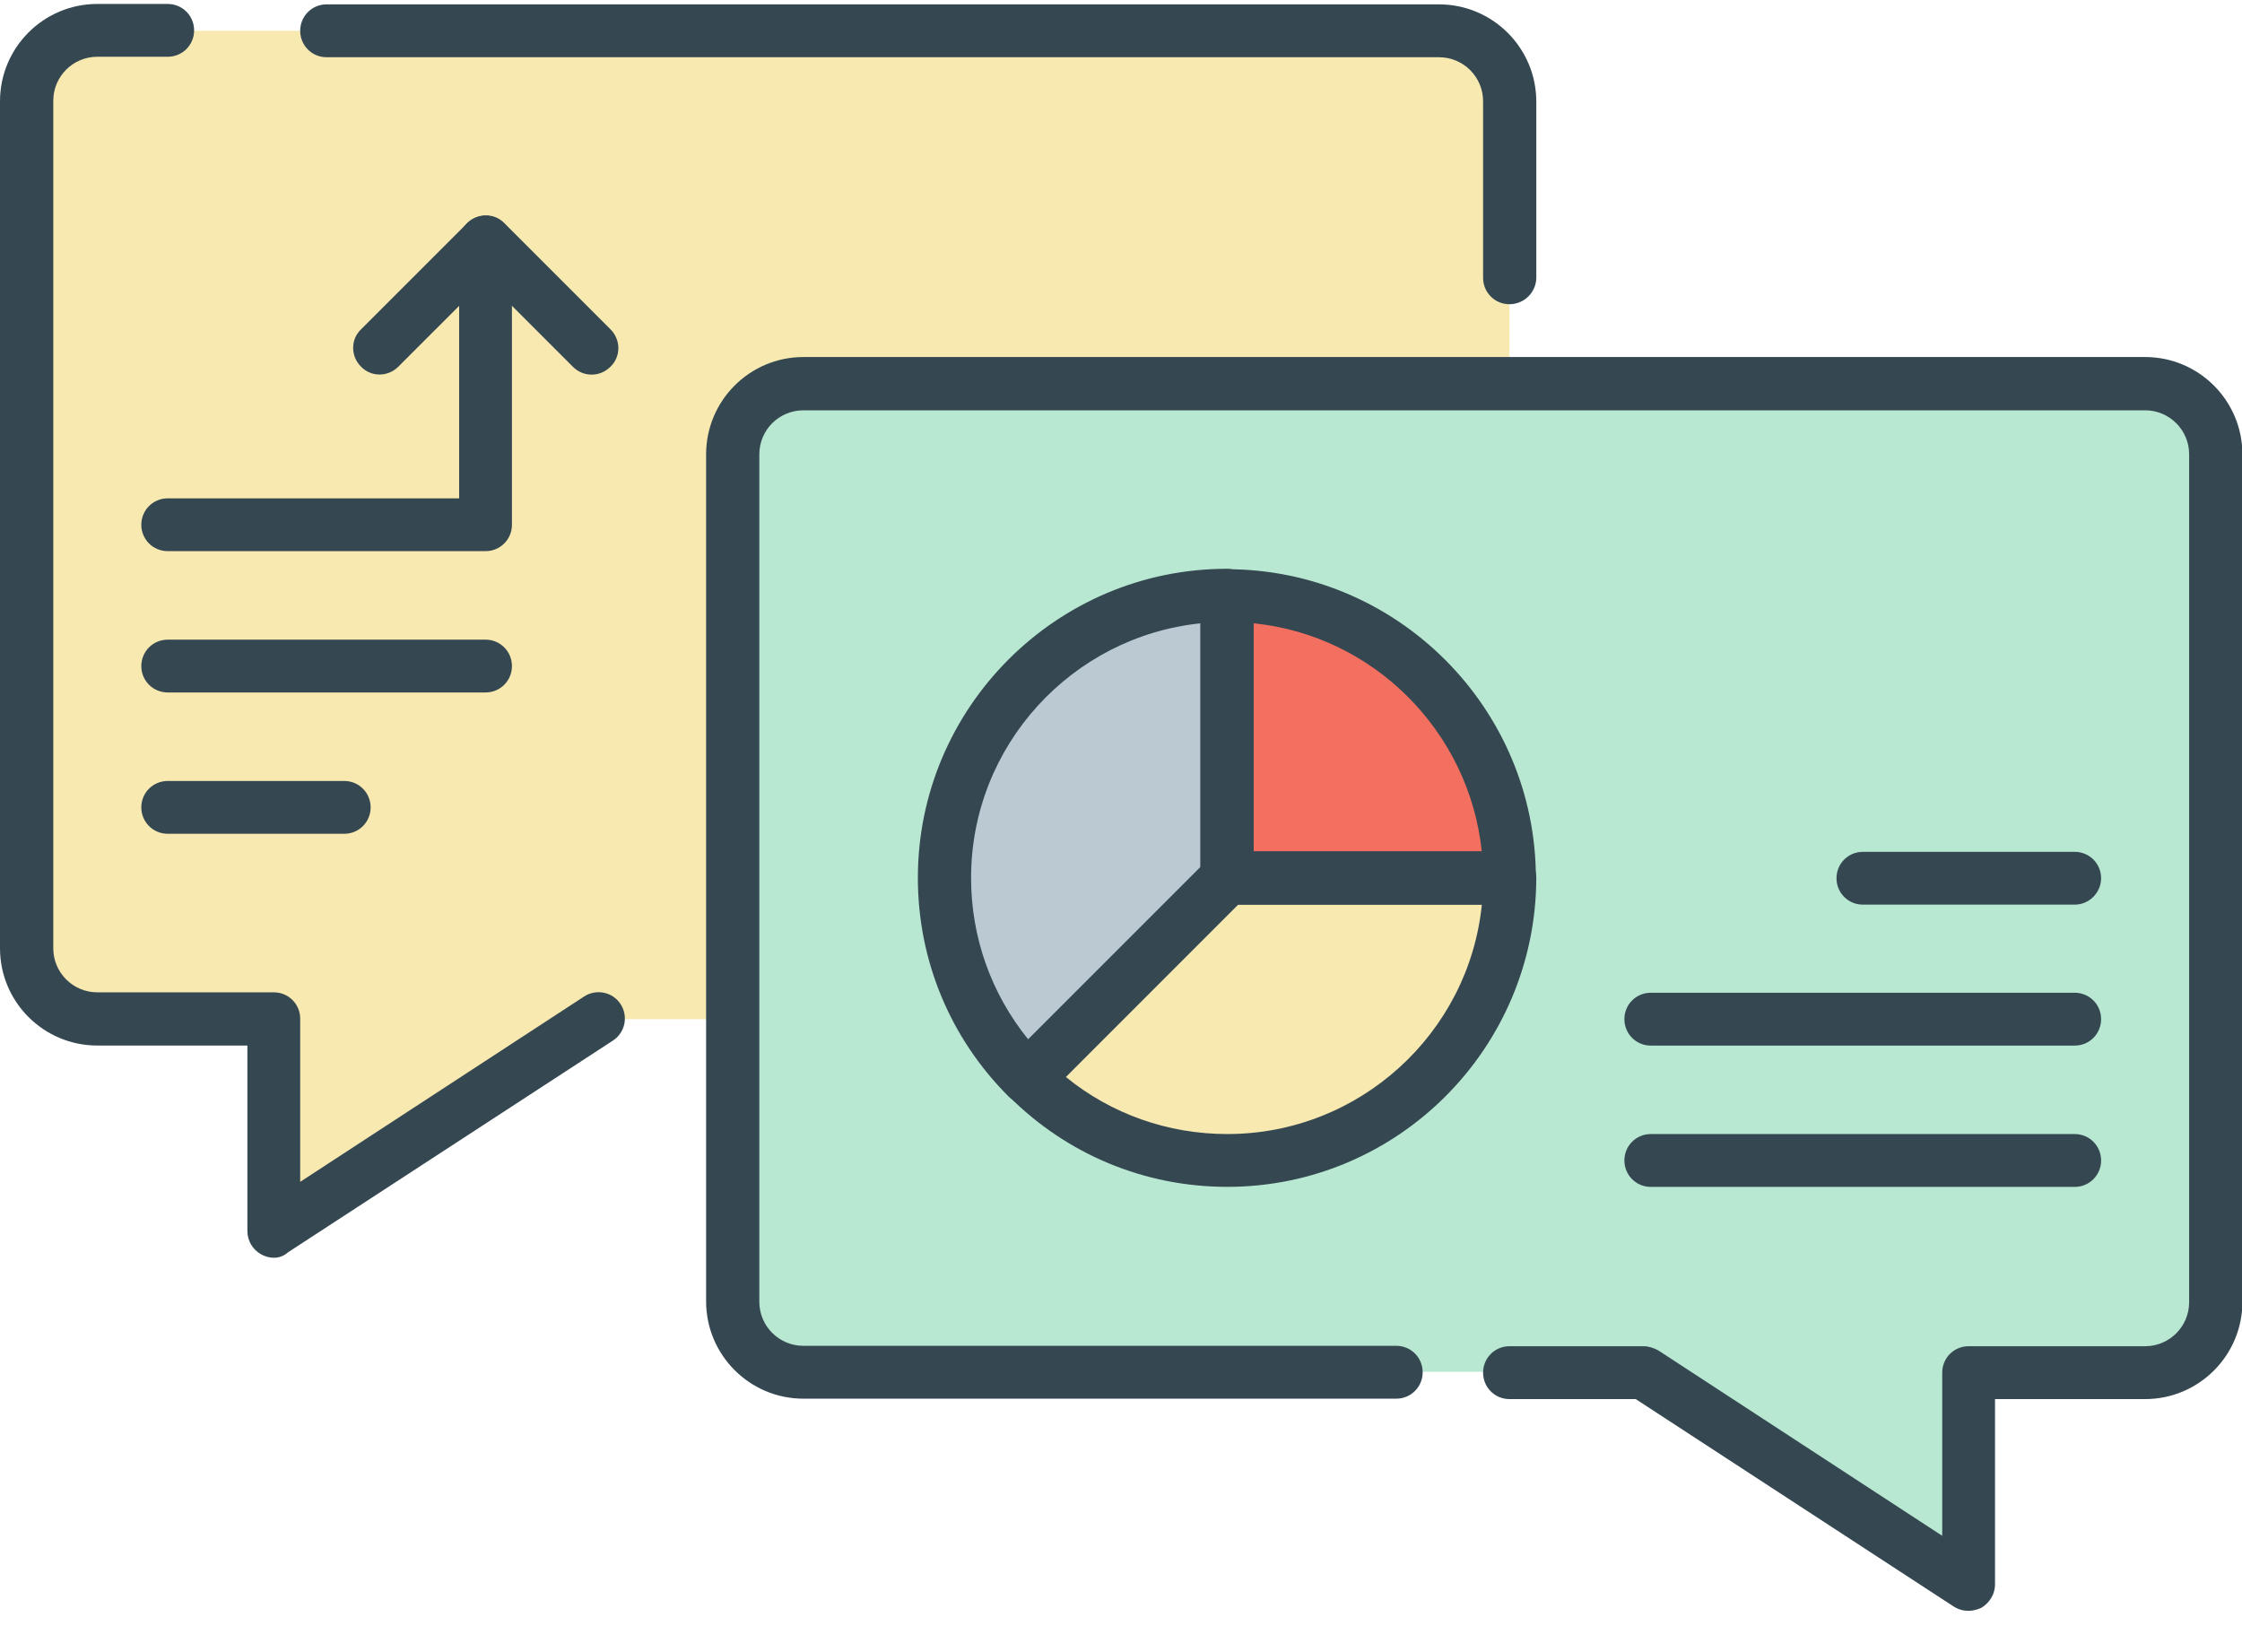<svg width="38" height="28" viewBox="0 0 38 28" fill="none" xmlns="http://www.w3.org/2000/svg">
<path d="M12.422 7.7C12.422 7.039 12.955 6.506 13.616 6.506H25.584V1.716C25.584 1.055 25.051 0.522 24.39 0.522H1.649C0.988 0.522 0.455 1.055 0.455 1.716V16.079C0.455 16.74 0.988 17.273 1.649 17.273H4.64V20.862L10.148 17.273H12.422V7.7Z" fill="#F8E9B1"/>
<path d="M13.616 6.499H36.358C37.019 6.499 37.552 7.032 37.552 7.693V22.056C37.552 22.717 37.019 23.25 36.358 23.25H33.366V26.839L27.858 23.25H13.616C12.955 23.25 12.422 22.717 12.422 22.056V7.7C12.422 7.039 12.955 6.499 13.616 6.499Z" fill="#B9E8D2"/>
<path d="M20.801 10.095C18.157 10.095 16.011 12.241 16.011 14.885C16.011 16.207 16.544 17.401 17.411 18.268L20.794 14.885V10.095H20.801Z" fill="#BBCAD2"/>
<path d="M20.801 14.878L17.419 18.261C18.285 19.128 19.479 19.661 20.801 19.661C23.445 19.661 25.591 17.515 25.591 14.871H20.801V14.878Z" fill="#F8E9B1"/>
<path d="M20.801 14.878H25.591C25.591 12.234 23.445 10.088 20.801 10.088V14.878Z" fill="#F36F5F"/>
<path d="M33.366 27.301C33.281 27.301 33.196 27.279 33.117 27.23L27.724 23.712H25.584C25.336 23.712 25.137 23.513 25.137 23.264C25.137 23.015 25.336 22.816 25.584 22.816H27.858C27.944 22.816 28.029 22.845 28.107 22.887L32.919 26.029V23.264C32.919 23.015 33.117 22.816 33.366 22.816H36.358C36.77 22.816 37.104 22.482 37.104 22.07V7.7C37.104 7.288 36.77 6.954 36.358 6.954H13.617C13.204 6.954 12.87 7.288 12.87 7.7V22.063C12.87 22.475 13.204 22.809 13.617 22.809H23.666C23.914 22.809 24.113 23.008 24.113 23.257C24.113 23.506 23.914 23.705 23.666 23.705H13.617C12.707 23.705 11.968 22.965 11.968 22.056V7.7C11.968 6.79 12.707 6.051 13.617 6.051H36.358C37.268 6.051 38.007 6.79 38.007 7.7V22.063C38.007 22.973 37.268 23.712 36.358 23.712H33.814V26.853C33.814 27.017 33.722 27.166 33.58 27.251C33.516 27.279 33.437 27.301 33.366 27.301Z" fill="#354852"/>
<path d="M17.412 18.716C17.298 18.716 17.184 18.673 17.092 18.581C16.104 17.593 15.557 16.278 15.557 14.878C15.557 11.992 17.909 9.64 20.794 9.64C21.043 9.64 21.242 9.839 21.242 10.088V14.878C21.242 14.999 21.192 15.112 21.107 15.198L17.724 18.581C17.646 18.673 17.532 18.716 17.412 18.716ZM20.347 10.564C18.165 10.791 16.459 12.639 16.459 14.878C16.459 15.887 16.8 16.839 17.426 17.614L20.347 14.693V10.564Z" fill="#354852"/>
<path d="M20.802 20.115C19.402 20.115 18.087 19.568 17.099 18.58C16.921 18.403 16.921 18.118 17.099 17.948L20.482 14.565C20.567 14.48 20.681 14.43 20.802 14.43H25.592C25.84 14.43 26.039 14.629 26.039 14.878C26.032 17.77 23.687 20.115 20.802 20.115ZM18.066 18.253C18.833 18.879 19.793 19.22 20.802 19.22C23.04 19.22 24.895 17.514 25.116 15.332H20.986L18.066 18.253Z" fill="#354852"/>
<path d="M25.584 15.332H20.794C20.546 15.332 20.347 15.133 20.347 14.885V10.095C20.347 9.846 20.546 9.647 20.794 9.647C23.68 9.647 26.032 11.999 26.032 14.885C26.032 15.126 25.833 15.332 25.584 15.332ZM21.249 14.43H25.115C24.902 12.397 23.282 10.77 21.249 10.564V14.43Z" fill="#354852"/>
<path d="M35.164 20.116H27.98C27.731 20.116 27.532 19.916 27.532 19.668C27.532 19.419 27.731 19.22 27.98 19.22H35.164C35.413 19.22 35.612 19.419 35.612 19.668C35.612 19.916 35.413 20.116 35.164 20.116Z" fill="#354852"/>
<path d="M35.164 17.721H27.98C27.731 17.721 27.532 17.522 27.532 17.273C27.532 17.024 27.731 16.825 27.98 16.825H35.164C35.413 16.825 35.612 17.024 35.612 17.273C35.612 17.522 35.413 17.721 35.164 17.721Z" fill="#354852"/>
<path d="M35.164 15.332H31.575C31.326 15.332 31.127 15.133 31.127 14.885C31.127 14.636 31.326 14.437 31.575 14.437H35.164C35.413 14.437 35.612 14.636 35.612 14.885C35.612 15.126 35.413 15.332 35.164 15.332Z" fill="#354852"/>
<path d="M8.23 9.341H2.843C2.594 9.341 2.395 9.142 2.395 8.894C2.395 8.645 2.594 8.446 2.843 8.446H7.782V4.104C7.782 3.855 7.981 3.656 8.23 3.656C8.478 3.656 8.677 3.855 8.677 4.104V8.894C8.677 9.142 8.478 9.341 8.23 9.341Z" fill="#354852"/>
<path d="M10.028 6.349C9.914 6.349 9.8 6.307 9.708 6.214L8.23 4.736L6.752 6.214C6.574 6.392 6.29 6.392 6.119 6.214C5.941 6.037 5.941 5.752 6.119 5.582L7.917 3.784C8.095 3.606 8.379 3.606 8.55 3.784L10.348 5.582C10.525 5.759 10.525 6.044 10.348 6.214C10.255 6.307 10.142 6.349 10.028 6.349Z" fill="#354852"/>
<path d="M8.23 11.736H2.843C2.594 11.736 2.395 11.537 2.395 11.289C2.395 11.04 2.594 10.841 2.843 10.841H8.23C8.478 10.841 8.677 11.04 8.677 11.289C8.677 11.537 8.478 11.736 8.23 11.736Z" fill="#354852"/>
<path d="M5.835 14.131H2.843C2.594 14.131 2.395 13.932 2.395 13.684C2.395 13.435 2.594 13.236 2.843 13.236H5.835C6.083 13.236 6.282 13.435 6.282 13.684C6.282 13.932 6.083 14.131 5.835 14.131Z" fill="#354852"/>
<path d="M4.641 21.317C4.57 21.317 4.491 21.295 4.428 21.26C4.285 21.181 4.193 21.032 4.193 20.862V17.72H1.649C0.739 17.72 0 16.981 0 16.072V1.716C0 0.806 0.739 0.067 1.649 0.067H2.843C3.091 0.067 3.29 0.266 3.29 0.515C3.29 0.763 3.091 0.962 2.843 0.962H1.649C1.237 0.962 0.903 1.296 0.903 1.708V16.072C0.903 16.484 1.237 16.818 1.649 16.818H4.641C4.889 16.818 5.088 17.017 5.088 17.265V20.03L9.9 16.889C10.106 16.754 10.383 16.811 10.518 17.017C10.653 17.223 10.596 17.5 10.39 17.635L4.882 21.224C4.811 21.288 4.726 21.317 4.641 21.317Z" fill="#354852"/>
<path d="M25.584 5.156C25.336 5.156 25.137 4.957 25.137 4.708V1.716C25.137 1.304 24.803 0.97 24.39 0.97H5.536C5.287 0.97 5.088 0.771 5.088 0.522C5.088 0.273 5.287 0.074 5.536 0.074H24.39C25.3 0.074 26.039 0.813 26.039 1.723V4.715C26.032 4.957 25.833 5.156 25.584 5.156Z" fill="#354852"/>
</svg>
